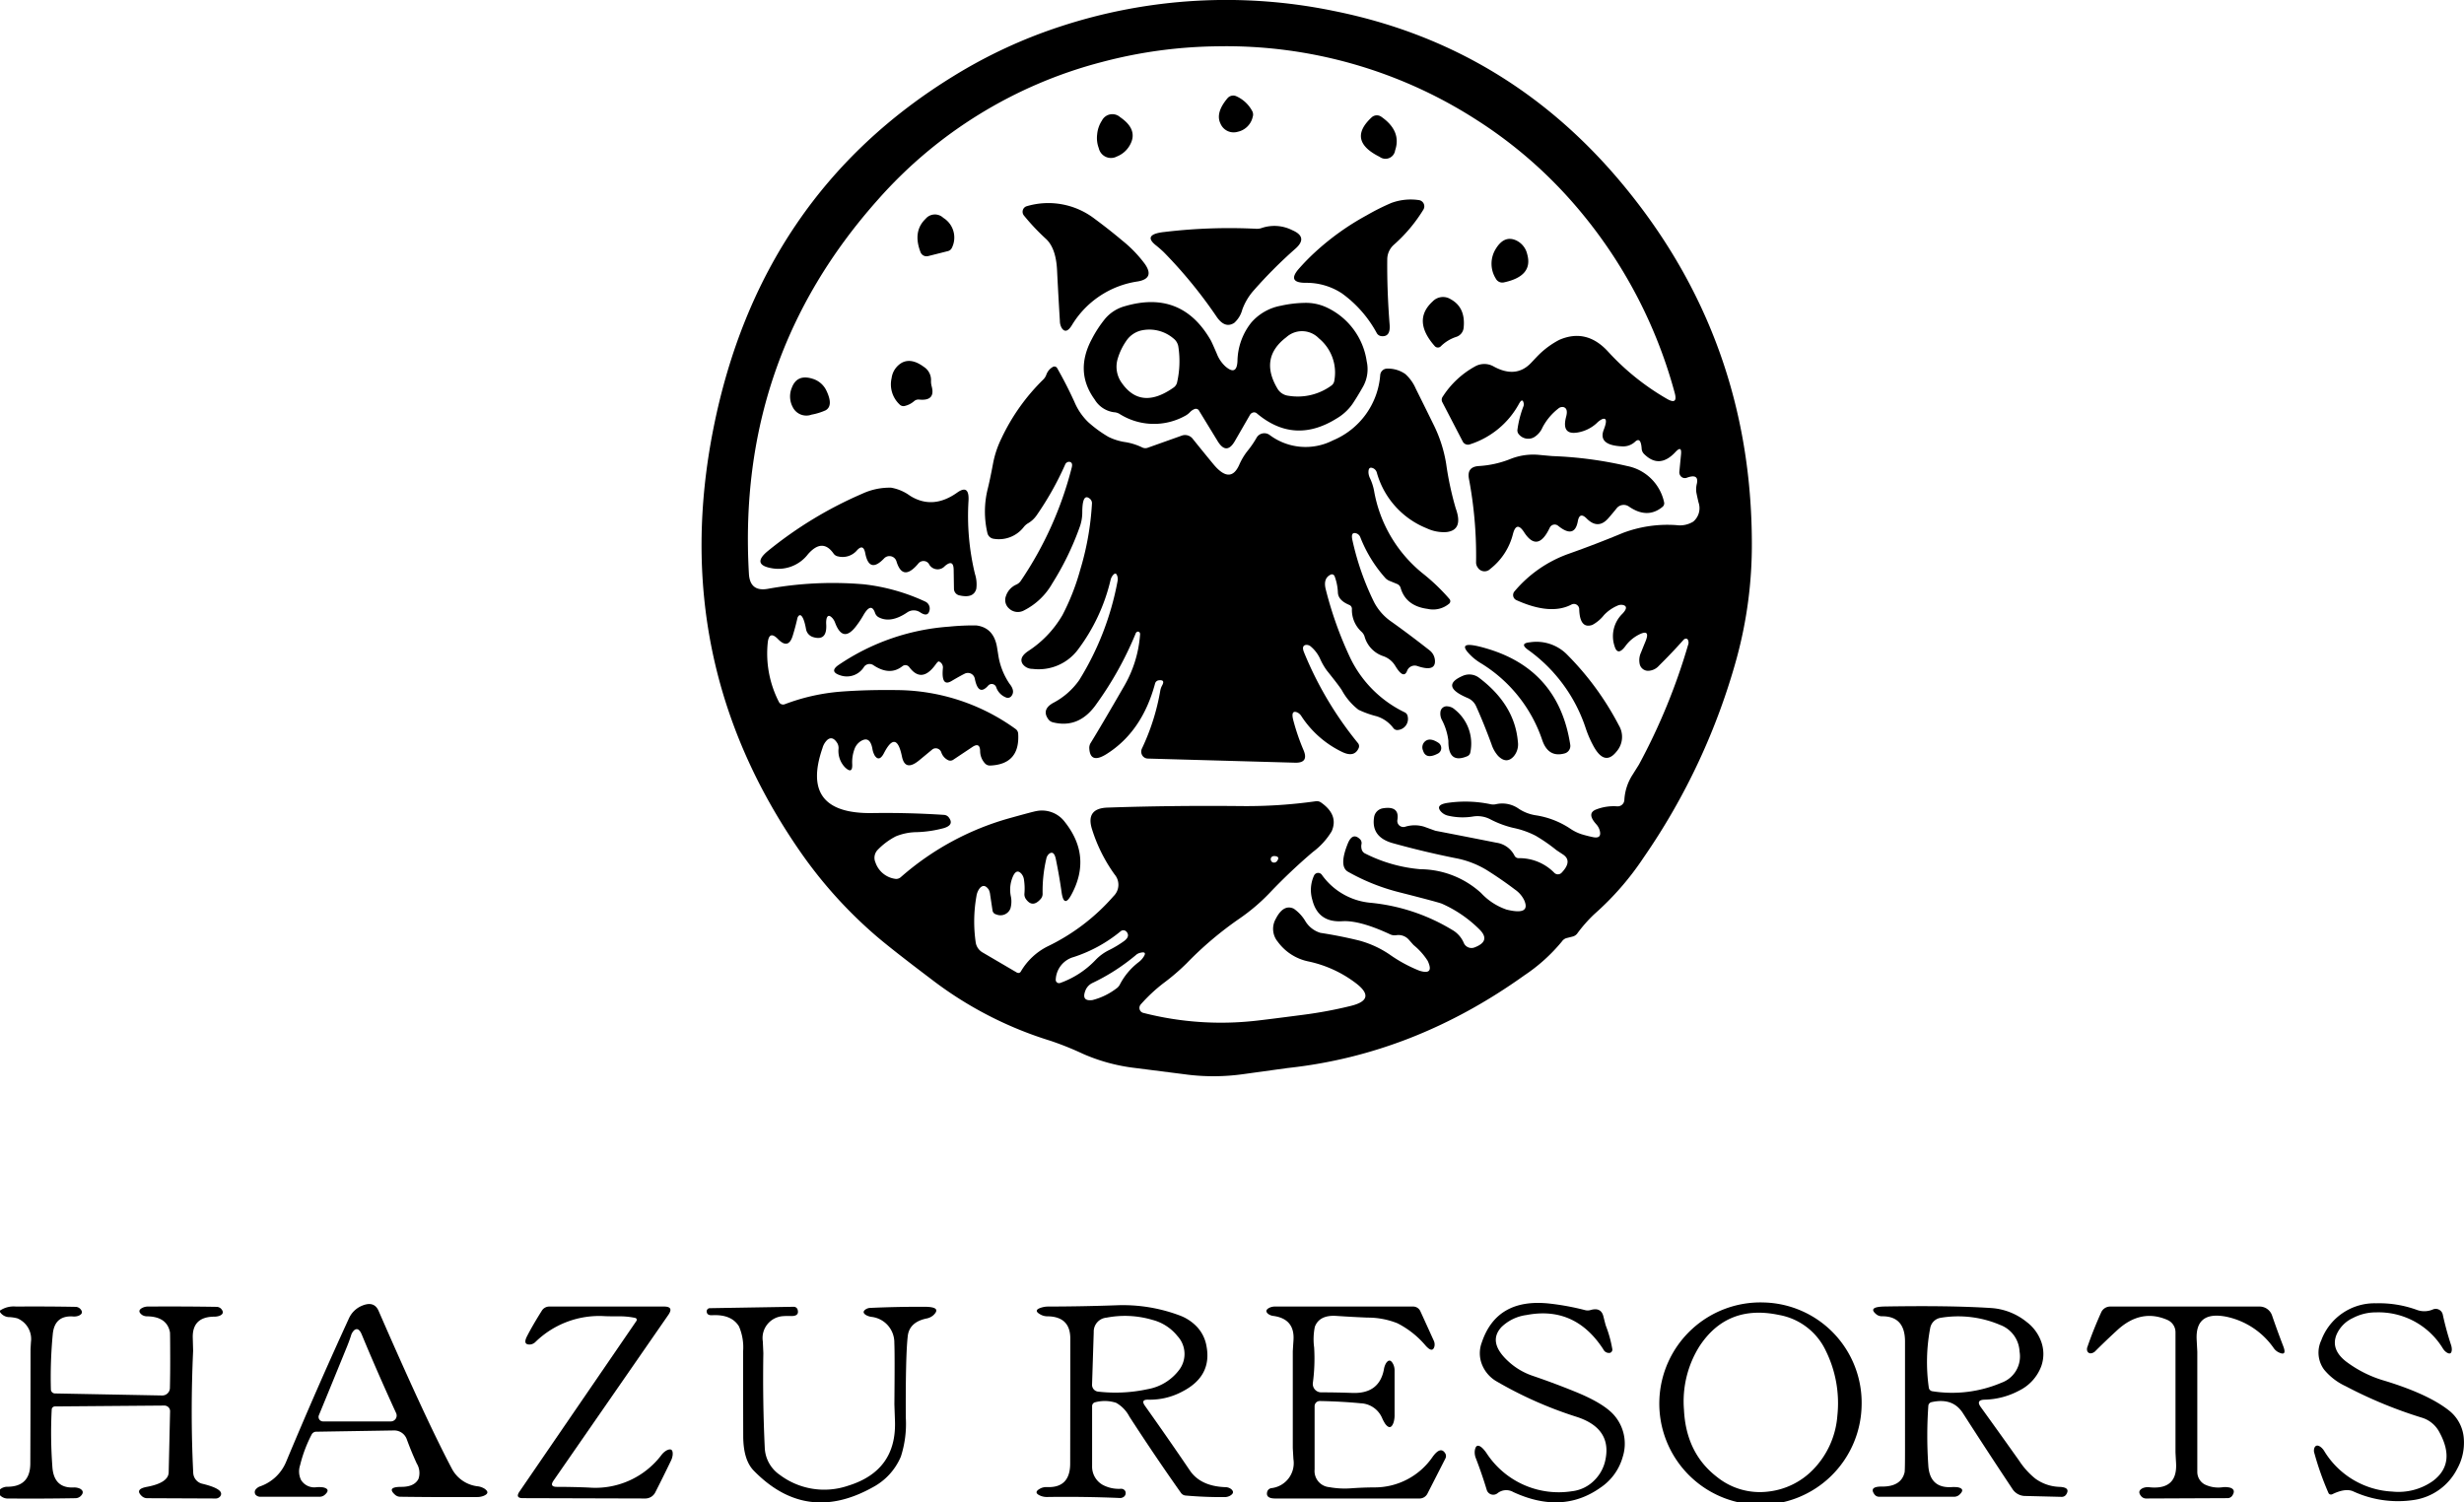 <svg xmlns="http://www.w3.org/2000/svg" width="423.598" height="258.302" viewBox="0 0 423.598 258.302"><g transform="translate(0 -0.377)"><path d="M150.41,161.1a77.068,77.068,0,0,1-12.89-14.38q-22.79-32.91-14.87-72.69,8-40.19,41.4-60.65a85.371,85.371,0,0,1,18.09-8.4,91.419,91.419,0,0,1,47.11-2.73q29.99,5.99,49.81,29.94,22.05,26.62,22.11,61.57a74.258,74.258,0,0,1-2.6,19.75,112.671,112.671,0,0,1-16.01,34.3,49.222,49.222,0,0,1-8.5,9.75,24.593,24.593,0,0,0-2.94,3.35,1.445,1.445,0,0,1-.8.49l-1.03.26a1.449,1.449,0,0,0-.77.57,29.629,29.629,0,0,1-6.46,5.83q-18.97,13.57-40.59,15.92-.18.02-7.77,1.07a36.765,36.765,0,0,1-9.49.09q-.77-.1-9.1-1.16a31.292,31.292,0,0,1-8.92-2.42,52.843,52.843,0,0,0-5.63-2.26,64.923,64.923,0,0,1-20.5-10.61Q153.11,163.44,150.41,161.1Zm127.15-49.66a5.388,5.388,0,0,1,1.35-5.54q1.13-1.19.19-1.49a1.481,1.481,0,0,0-1.05.1,6.924,6.924,0,0,0-2.3,1.61,6.44,6.44,0,0,1-2,1.69q-2.16.75-2.26-2.72a.91.91,0,0,0-1.33-.78q-3.6,1.89-9.47-.76a.96.96,0,0,1-.33-1.5,21.635,21.635,0,0,1,9.33-6.47q4.7-1.66,9.31-3.58a21.693,21.693,0,0,1,9.23-1.34,4.352,4.352,0,0,0,2.87-.61,3.021,3.021,0,0,0,.9-3.3q-.26-1.11-.38-1.75a4.086,4.086,0,0,1,.1-1.49q.37-1.78-1.76-.99a.909.909,0,0,1-.9-.166,1.026,1.026,0,0,1-.354-.884l.29-2.99q.15-1.59-.97-.38-2.79,2.98-5.44.27a1.4,1.4,0,0,1-.36-.88q-.15-2.08-1.13-1.17a3,3,0,0,1-2.17.8q-4.27-.17-3.21-2.88.85-2.2-.27-1.81a3.218,3.218,0,0,0-.92.67,6.4,6.4,0,0,1-3.09,1.59q-3.08.64-2.19-2.69.37-1.39-.45-1.63a1.024,1.024,0,0,0-.89.24,9.976,9.976,0,0,0-2.73,3.26,3.6,3.6,0,0,1-1.49,1.7,2.077,2.077,0,0,1-2.55-.5,1.02,1.02,0,0,1-.26-.87,17.831,17.831,0,0,1,1.01-3.93.954.954,0,0,0,.06-.57q-.21-.98-.81.1a14.684,14.684,0,0,1-8.41,6.96,1.011,1.011,0,0,1-1.24-.44l-3.56-6.86a.9.9,0,0,1,.1-.89,15.419,15.419,0,0,1,5.51-5.17,3.245,3.245,0,0,1,3.28,0q3.85,2.09,6.44-.68,1.13-1.2,1.18-1.24a14.676,14.676,0,0,1,3.62-2.67q4.68-2.03,8.38,2a42.409,42.409,0,0,0,10.14,8.14q1.92,1.11,1.33-1.03A82.1,82.1,0,0,0,269.1,33.77a76.906,76.906,0,0,0-15.27-12.79A79.488,79.488,0,0,0,209.22,8.34a80.606,80.606,0,0,0-19.75,2.69,77.229,77.229,0,0,0-38.53,23.66Q126.6,61.98,128.75,99.02q.18,3.16,3.3,2.58a62.624,62.624,0,0,1,16.44-.77,33.994,33.994,0,0,1,10.55,2.96,1.315,1.315,0,0,1,.77,1.45q-.25,1.32-1.62.41a1.97,1.97,0,0,0-2.22.01q-2.89,1.96-4.98.8a1.362,1.362,0,0,1-.57-.75q-.67-1.87-2.01.47a16.365,16.365,0,0,1-1.29,1.92q-2.21,2.84-3.53-.6a2.582,2.582,0,0,0-.43-.79q-.81-.93-1.07.06a3.548,3.548,0,0,0-.05.97q.16,2.89-2.24,2.17a1.74,1.74,0,0,1-1.23-1.37q-.37-2.04-.91-2.37a.28.28,0,0,0-.336.066.845.845,0,0,0-.244.444q-.34,1.5-.79,2.96-.74,2.46-2.54.61-1.48-1.51-1.75.5a18.187,18.187,0,0,0,1.9,10.29.805.805,0,0,0,1.01.41,34.718,34.718,0,0,1,9.67-2.17q4.5-.34,9.84-.26a35.161,35.161,0,0,1,20.18,6.69,1.05,1.05,0,0,1,.44.8q.33,5.25-4.8,5.48a1.143,1.143,0,0,1-.87-.33,3.157,3.157,0,0,1-.87-2.18q-.05-1.53-1.32-.69l-3.27,2.18a.9.9,0,0,1-.88.11,2.293,2.293,0,0,1-1.21-1.37,1.03,1.03,0,0,0-.67-.644.962.962,0,0,0-.89.174l-2.2,1.82q-2.45,2.04-3-.62-.96-4.7-3.08-.61-.83,1.61-1.61.43a3.628,3.628,0,0,1-.4-1.2q-.42-2.18-1.93-1.3a2.691,2.691,0,0,0-1.13,1.37,6.507,6.507,0,0,0-.4,2.64q.07,1.75-1.21.56a4.045,4.045,0,0,1-1.14-3.27,1.686,1.686,0,0,0-.22-.93q-.8-1.28-1.69-.57a2.993,2.993,0,0,0-.85,1.42q-3.95,11.38,8.6,11.18,6.13-.09,12.25.31a1.121,1.121,0,0,1,.83.4q1.04,1.32-.83,1.88a20.3,20.3,0,0,1-4.61.69,9.7,9.7,0,0,0-3.65.73,12.028,12.028,0,0,0-3.09,2.3,1.96,1.96,0,0,0-.4,2.17,4.2,4.2,0,0,0,3.5,2.84,1.2,1.2,0,0,0,.88-.32,47.763,47.763,0,0,1,18.71-10.13q4.15-1.16,4.67-1.23a4.915,4.915,0,0,1,4.8,1.89q4.69,5.92,1.13,12.5-1.29,2.38-1.69-.44-.4-2.84-.98-5.65-.31-1.52-1.12-.97a1.476,1.476,0,0,0-.53.91,24.478,24.478,0,0,0-.63,5.96,1.3,1.3,0,0,1-.3.89q-1.46,1.7-2.62-.02a1.438,1.438,0,0,1-.2-.93,10.223,10.223,0,0,0-.08-2.3,1.963,1.963,0,0,0-.44-1.04q-.8-.9-1.41.34a5.65,5.65,0,0,0-.43,3.44,4.378,4.378,0,0,1-.06,2.21,1.835,1.835,0,0,1-2.41,1,.836.836,0,0,1-.65-.62l-.41-2.71a2.758,2.758,0,0,0-.25-.94q-.8-1.14-1.58-.2a2.929,2.929,0,0,0-.54,1.36,24.91,24.91,0,0,0-.11,7.99,2.436,2.436,0,0,0,1.25,1.7l5.8,3.4a.533.533,0,0,0,.38.068.452.452,0,0,0,.3-.208,11.078,11.078,0,0,1,4.6-4.34,35.366,35.366,0,0,0,11.37-8.66,2.718,2.718,0,0,0,.17-3.71,27.21,27.21,0,0,1-3.87-7.73q-1.17-3.64,2.65-3.77,11.1-.38,23.1-.26a85.086,85.086,0,0,0,12.7-.83,1.247,1.247,0,0,1,.9.21q3.07,2.15,1.83,4.96a12.485,12.485,0,0,1-3.24,3.56,96.544,96.544,0,0,0-7.44,7.05,33.2,33.2,0,0,1-5.18,4.4,60.431,60.431,0,0,0-9.07,7.68,37.279,37.279,0,0,1-4,3.43,27.851,27.851,0,0,0-3.89,3.64.9.9,0,0,0-.188.854.873.873,0,0,0,.628.6,53.77,53.77,0,0,0,19.36,1.35q2-.22,8.19-1.03a73.146,73.146,0,0,0,8.12-1.52q4.56-1.12.86-3.92a20.5,20.5,0,0,0-8.16-3.73,8.655,8.655,0,0,1-5.25-3.38,3.45,3.45,0,0,1-.35-3.93q1.32-2.58,3.09-1.76a6.886,6.886,0,0,1,1.94,2.05,4.579,4.579,0,0,0,2.65,2.11q3.34.51,6.61,1.31a17.292,17.292,0,0,1,5.25,2.39,24.7,24.7,0,0,0,5.14,2.8q2.62.83,1.44-1.69a11.405,11.405,0,0,0-2.42-2.71q-.07-.07-.81-.91a2.369,2.369,0,0,0-2.21-.78,1.829,1.829,0,0,1-.96-.13q-5.28-2.47-8.29-2.28-4.15.26-5.14-3.67a5.954,5.954,0,0,1,.3-4.2.78.78,0,0,1,1.32-.13,11.525,11.525,0,0,0,8.29,4.82,33.141,33.141,0,0,1,14.08,4.64,4.687,4.687,0,0,1,2.03,2.23,1.44,1.44,0,0,0,1.85.82q2.89-1.09.86-3.1a21.4,21.4,0,0,0-6.45-4.42q-.54-.24-7.42-1.99a35.428,35.428,0,0,1-8.72-3.5q-1.62-.91-.06-4.81.83-2.08,2.16-.75a.954.954,0,0,1,.2.85,2,2,0,0,0,.07.95,1.159,1.159,0,0,0,.65.66,25.794,25.794,0,0,0,9.42,2.66,15.671,15.671,0,0,1,10.42,4.08,10.716,10.716,0,0,0,4.39,2.86q4.22,1.04,3.02-1.64a4.7,4.7,0,0,0-1.54-1.78q-2.36-1.79-4.88-3.37a16.043,16.043,0,0,0-5.46-2.07q-5.38-1.08-10.67-2.55-3.8-1.05-3.24-4.5a1.82,1.82,0,0,1,1.5-1.5q2.91-.48,2.5,2.01a1.033,1.033,0,0,0,.33.933,1.057,1.057,0,0,0,.97.237,5.548,5.548,0,0,1,3.3-.02q1.9.69,1.95.7,5.24,1.01,10.47,2.05a4.131,4.131,0,0,1,3.12,2.23.77.77,0,0,0,.7.43,8.392,8.392,0,0,1,6.16,2.54.88.88,0,0,0,1.24-.04q1.92-2.02.22-3.14-1.11-.73-1.18-.79a28.67,28.67,0,0,0-3.5-2.42,14.8,14.8,0,0,0-3.87-1.36,17.012,17.012,0,0,1-3.91-1.46,4.755,4.755,0,0,0-3.01-.49,11,11,0,0,1-4.2-.13,2.37,2.37,0,0,1-1.24-.66q-1.18-1.25,1.2-1.57a21.09,21.09,0,0,1,7.29.25,2.135,2.135,0,0,0,.96-.02,4.912,4.912,0,0,1,3.86.79,7.246,7.246,0,0,0,2.94,1.13,14.671,14.671,0,0,1,5.91,2.29,7.681,7.681,0,0,0,1.88.94,20.95,20.95,0,0,0,2.07.53q1.37.27,1.18-.9a2.634,2.634,0,0,0-.63-1.3q-1.73-1.9-.04-2.56a8.321,8.321,0,0,1,3.62-.54,1.15,1.15,0,0,0,1.23-1.09,8.88,8.88,0,0,1,1.36-4.26q1.14-1.81,1.17-1.87a105.214,105.214,0,0,0,8.43-20.54,1.058,1.058,0,0,0-.07-.93.353.353,0,0,0-.335-.139.6.6,0,0,0-.385.209q-2.05,2.3-4.24,4.46a2.553,2.553,0,0,1-1.6.84,1.48,1.48,0,0,1-1.7-1.18,3.147,3.147,0,0,1,.24-1.96q.37-.94.76-1.88.93-2.26-1.21-1.14a6.5,6.5,0,0,0-2.23,1.92Q278.09,113.27,277.56,111.44Zm-59.1,36.6a.6.6,0,0,0,.3.58.642.642,0,0,0,.81-.25q.54-.77-.5-.82a.64.64,0,0,0-.424.134.477.477,0,0,0-.186.356Zm-24.79,12.53a.72.72,0,0,0-1-.1,24.65,24.65,0,0,1-8.08,4.44,4.206,4.206,0,0,0-3.09,3.86.57.57,0,0,0,.76.6,15.566,15.566,0,0,0,6.08-3.95,8.265,8.265,0,0,1,2.32-1.7,17.936,17.936,0,0,0,2.55-1.53Q194.34,161.37,193.67,160.57Zm-7.08,10.12q-.72,1.88,1.22,1.62a11.43,11.43,0,0,0,4.08-1.97,1.869,1.869,0,0,0,.64-.72,11.444,11.444,0,0,1,3.17-3.79,3.783,3.783,0,0,0,.66-.62q1.09-1.39-.37-1.02a1.738,1.738,0,0,0-.76.42,34.8,34.8,0,0,1-7.44,4.77,2.42,2.42,0,0,0-1.2,1.31Z"/><path d="M212.6,16.95a5.764,5.764,0,0,1,2.71,2.59,1.256,1.256,0,0,1,.05.93,3.363,3.363,0,0,1-2.57,2.56,2.451,2.451,0,0,1-2.96-1.38q-.93-1.86,1.19-4.38a1.29,1.29,0,0,1,1.58-.32Z"/><path d="M192.58,20.53q3.19,2.18,1.63,4.85a4.377,4.377,0,0,1-2.2,1.9,2.147,2.147,0,0,1-3.11-1.42,4.943,4.943,0,0,1-.28-2.4,5.1,5.1,0,0,1,.81-2.34A2.01,2.01,0,0,1,192.58,20.53Z"/><path d="M237.45,20.44q3.53,2.45,2.39,5.8a1.672,1.672,0,0,1-2.66,1.1q-5.65-2.81-1.38-6.78a1.315,1.315,0,0,1,1.65-.12Z"/><path d="M226.04,43.77a44.612,44.612,0,0,1,8.92-6.38,40.05,40.05,0,0,1,4.2-2.11,9.647,9.647,0,0,1,4.77-.5,1.08,1.08,0,0,1,.78,1.62,26.474,26.474,0,0,1-5.1,6.07,3.38,3.38,0,0,0-1.12,2.47q-.06,5.31.41,11.3.16,2.13-1.48,1.92a1.043,1.043,0,0,1-.74-.53,20.365,20.365,0,0,0-5.99-6.82A11.06,11.06,0,0,0,224.5,49q-3.34.01-1.19-2.44A38.539,38.539,0,0,1,226.04,43.77Z"/><path d="M192.99,41.78a21.527,21.527,0,0,1,3.86,4.02q1.68,2.45-1.24,2.96a15.9,15.9,0,0,0-11.34,7.53q-.95,1.55-1.69.56a2.392,2.392,0,0,1-.37-1.27q-.27-4.41-.49-8.83-.2-3.74-1.91-5.31a37.522,37.522,0,0,1-3.79-4.02,1.017,1.017,0,0,1-.171-.945.993.993,0,0,1,.691-.655,13.075,13.075,0,0,1,11.68,2.2Q190.66,39.82,192.99,41.78Z"/><path d="M162.17,37.83a3.978,3.978,0,0,1,1.48,5.14,1.028,1.028,0,0,1-.7.58l-3.37.85a1.111,1.111,0,0,1-1.32-.65q-1.39-3.58.86-5.75A2.09,2.09,0,0,1,162.17,37.83Z"/><path d="M198.64,42.49q-2.24-1.84,1.61-2.24a93.8,93.8,0,0,1,15.74-.54,2.367,2.367,0,0,0,.96-.15,6.816,6.816,0,0,1,5.23.4q2.77,1.2.5,3.19a79.412,79.412,0,0,0-7.14,7.15,10.175,10.175,0,0,0-1.97,3.3,4.628,4.628,0,0,1-1.38,2.28q-1.65,1.08-3.13-1.19a80.093,80.093,0,0,0-8.96-10.93A19.112,19.112,0,0,0,198.64,42.49Z"/><path d="M257.08,43.27q1.45-2.47,3.49-1.6a3.451,3.451,0,0,1,1.98,2.41q1.07,3.78-4.03,4.85a1.25,1.25,0,0,1-1.36-.64A4.825,4.825,0,0,1,257.08,43.27Z"/><path d="M249.41,51.83q2.58,1.42,2.21,4.91a1.83,1.83,0,0,1-1.32,1.57,6.66,6.66,0,0,0-2.63,1.63.7.7,0,0,1-.515.184.715.715,0,0,1-.5-.244q-3.91-4.43-.36-7.68A2.464,2.464,0,0,1,249.41,51.83Z"/><path d="M214.89,71.7l-2.59,4.49q-1.45,2.52-2.98.01l-3.17-5.19a.629.629,0,0,0-.7-.34,2.133,2.133,0,0,0-.83.52,3.267,3.267,0,0,1-.74.6,11.061,11.061,0,0,1-11.46-.28,2.058,2.058,0,0,0-.91-.26,4.569,4.569,0,0,1-3.32-2.19q-3.48-4.78-.5-10.37a20.366,20.366,0,0,1,2.3-3.52,6.794,6.794,0,0,1,3.42-2.16q9.73-2.83,14.73,5.86.18.3,1.05,2.32a5.82,5.82,0,0,0,1.44,2.15q1.99,1.74,2.11-.9a10.886,10.886,0,0,1,2.37-6.6,8.823,8.823,0,0,1,5.08-2.9,20.042,20.042,0,0,1,4.04-.49,8.38,8.38,0,0,1,3.9.81,12.136,12.136,0,0,1,6.83,9.25,6.14,6.14,0,0,1-.63,4.33q-.97,1.72-1.83,3a8.684,8.684,0,0,1-2.69,2.47q-7.31,4.57-13.76-.88a.7.7,0,0,0-.615-.139.873.873,0,0,0-.545.409ZM201.73,58.56a6.4,6.4,0,0,0-5.69-1.33,4.314,4.314,0,0,0-2.47,1.83,10.6,10.6,0,0,0-1.39,2.89,4.759,4.759,0,0,0,.72,4.33q3.31,4.65,8.88.71a1.514,1.514,0,0,0,.56-.79,16.444,16.444,0,0,0,.25-6.13A2.22,2.22,0,0,0,201.73,58.56Zm25-.02a4.023,4.023,0,0,0-5.6-.18q-4.67,3.54-1.51,8.84a2.53,2.53,0,0,0,1.9,1.22,9.8,9.8,0,0,0,7.41-1.79,1.255,1.255,0,0,0,.46-.81A7.62,7.62,0,0,0,226.73,58.54Z"/><path d="M158.81,63.44a2.685,2.685,0,0,1,1.25,2.32,3.266,3.266,0,0,0,.09.96q.75,2.65-2.15,2.35a1.137,1.137,0,0,0-.86.28,3.691,3.691,0,0,1-1.65.83.926.926,0,0,1-.85-.28,4.739,4.739,0,0,1-1.36-4.51,3.576,3.576,0,0,1,1.78-2.66Q156.69,61.88,158.81,63.44Z"/><path d="M183.11,80.26a52.6,52.6,0,0,1-4.89,8.7,4.652,4.652,0,0,1-1.47,1.37,2.647,2.647,0,0,0-.74.64,5.4,5.4,0,0,1-5.15,2.04,1.29,1.29,0,0,1-1.11-.99,16.168,16.168,0,0,1,.06-7.62q.41-1.65.92-4.39a16.867,16.867,0,0,1,1.46-4.32,34.936,34.936,0,0,1,7.19-10.09,2.232,2.232,0,0,0,.51-.83,2.466,2.466,0,0,1,1.15-1.33.542.542,0,0,1,.71.24q1.61,2.83,2.96,5.79a10.428,10.428,0,0,0,2.37,3.48,20.923,20.923,0,0,0,3.47,2.53,9.788,9.788,0,0,0,3.07.93,10.656,10.656,0,0,1,2.68.86,1.236,1.236,0,0,0,.94.11l5.84-2.08a1.674,1.674,0,0,1,1.88.41q2.04,2.54,3.63,4.46,2.92,3.53,4.44.15a10.844,10.844,0,0,1,1.4-2.37,16.736,16.736,0,0,0,1.59-2.31,1.524,1.524,0,0,1,1-.742,1.546,1.546,0,0,1,1.224.242,10.3,10.3,0,0,0,10.9.95,13.268,13.268,0,0,0,8.14-11.28,1.2,1.2,0,0,1,1.2-1.06,5.158,5.158,0,0,1,3.12.94,7.228,7.228,0,0,1,1.79,2.51q1.59,3.19,3.16,6.39a23.6,23.6,0,0,1,2.06,6.5,54.463,54.463,0,0,0,1.64,7.66q1.37,3.76-1.58,4.1a6.823,6.823,0,0,1-3.38-.64,14.513,14.513,0,0,1-8.59-9.55,1.18,1.18,0,0,0-.56-.74q-.94-.48-.88.77a2.68,2.68,0,0,0,.28.95,8.946,8.946,0,0,1,.68,2.12,23.414,23.414,0,0,0,8.34,14.18,33.849,33.849,0,0,1,4.62,4.42.561.561,0,0,1-.01.76,4.274,4.274,0,0,1-3.73.94q-3.69-.48-4.63-3.52a1.084,1.084,0,0,0-.55-.73l-1.21-.5a2.325,2.325,0,0,1-.83-.49,23.161,23.161,0,0,1-4.35-7.04,1.142,1.142,0,0,0-.63-.68q-1.09-.39-.74,1.15a46.6,46.6,0,0,0,3.71,10.63,9.293,9.293,0,0,0,3.02,3.4q3.05,2.17,6.54,4.91a2.4,2.4,0,0,1,.92,1.87q.01,1.86-3.04.82a1.39,1.39,0,0,0-1.75.82q-.6,1.54-2.04-.85a3.87,3.87,0,0,0-2.1-1.68,4.945,4.945,0,0,1-3.18-3.38,1.885,1.885,0,0,0-.53-.81,5.063,5.063,0,0,1-1.64-3.92.725.725,0,0,0-.45-.68q-1.9-.79-1.96-2.13a8.917,8.917,0,0,0-.56-2.79.527.527,0,0,0-.273-.3.465.465,0,0,0-.387,0q-1.39.64-.84,2.65a64.215,64.215,0,0,0,4.2,11.71,20.037,20.037,0,0,0,9.34,9.32.906.906,0,0,1,.52.71,1.909,1.909,0,0,1-1.7,2.33.83.83,0,0,1-.78-.35,5.7,5.7,0,0,0-2.85-2.01,16.588,16.588,0,0,1-3.13-1.12,10.758,10.758,0,0,1-2.85-3.34q-.43-.72-2.6-3.42a11.176,11.176,0,0,1-1.19-2.09,5.984,5.984,0,0,0-1.51-1.98,1.127,1.127,0,0,0-.89-.32q-.8.14-.31,1.31a61.182,61.182,0,0,0,9.24,15.55.822.822,0,0,1,.15.86q-.73,1.67-2.77.72a17.3,17.3,0,0,1-7.08-6.18,1.669,1.669,0,0,0-.78-.68q-1.08-.39-.61,1.4a37.183,37.183,0,0,0,1.74,5.08q.97,2.25-1.43,2.19l-25.34-.71a1.145,1.145,0,0,1-.955-.575,1.237,1.237,0,0,1-.045-1.145,38.2,38.2,0,0,0,3.17-10.04,2.992,2.992,0,0,1,.33-.86q.52-.99-.64-.83a.757.757,0,0,0-.61.58q-2.22,8.23-8.31,12.08-2.85,1.8-2.99-.99a1.59,1.59,0,0,1,.26-.94q1.83-2.97,5.67-9.63a20.621,20.621,0,0,0,2.8-8.95.51.51,0,0,0-.13-.44.367.367,0,0,0-.29-.08.5.5,0,0,0-.35.35,58.907,58.907,0,0,1-6.66,11.99q-2.98,4.37-7.51,3.26a1.392,1.392,0,0,1-.81-.51q-1.23-1.66.76-2.81a12.6,12.6,0,0,0,4.53-3.95,49.273,49.273,0,0,0,6.58-16.96,1.794,1.794,0,0,0,0-.8q-.25-1.03-.9-.12a2.129,2.129,0,0,0-.3.7,32.1,32.1,0,0,1-5.6,11.94,8.439,8.439,0,0,1-7.82,3.31,2.06,2.06,0,0,1-1.68-.83q-.72-1.12.98-2.25a18.408,18.408,0,0,0,5.86-6.17,39.358,39.358,0,0,0,3.04-7.74A48.651,48.651,0,0,0,187.72,87a1,1,0,0,0-.32-.85q-1.33-1.14-1.34,2.3a7.364,7.364,0,0,1-.45,2.55,49,49,0,0,1-4.72,9.7,11.581,11.581,0,0,1-4.83,4.61,2.2,2.2,0,0,1-2.62-.35,1.928,1.928,0,0,1-.5-2.12,3.251,3.251,0,0,1,1.78-1.96,1.832,1.832,0,0,0,.74-.6,61.8,61.8,0,0,0,8.79-19.53q.23-.91-.44-.98a.75.75,0,0,0-.7.49Z"/><path d="M139.68,65.49a3.854,3.854,0,0,1,2.44,2.15q1.15,2.47-.15,3.26a10.278,10.278,0,0,1-2.44.76,2.605,2.605,0,0,1-3.25-1.3,3.874,3.874,0,0,1-.17-3.28Q137,64.65,139.68,65.49Z"/><path d="M266.43,91.09q-2.08,4.4-4.42.78-1.3-2-1.91.31a10.972,10.972,0,0,1-3.91,6.01,1.372,1.372,0,0,1-2.16-.27,1.453,1.453,0,0,1-.27-.92,71.39,71.39,0,0,0-1.23-14.32q-.38-2.05,1.7-2.18a17.355,17.355,0,0,0,5.4-1.2,10.571,10.571,0,0,1,4.95-.72q2.24.21,2.35.21a67.4,67.4,0,0,1,12.82,1.71,8.076,8.076,0,0,1,6.33,6.21.79.79,0,0,1-.26.8q-2.6,2.15-5.79-.05a1.555,1.555,0,0,0-2.11.31q-.56.71-1.43,1.71-1.76,2-3.72.04-1.21-1.21-1.52.47-.56,3.08-3.4.77a.93.93,0,0,0-1.42.33Z"/><path d="M147.24,95.09a3.246,3.246,0,0,1-3.18.94,1.191,1.191,0,0,1-.77-.5q-1.91-2.7-4.38.12a6.419,6.419,0,0,1-6.04,2.45q-3.82-.59-.82-3.03a68.8,68.8,0,0,1,16.2-9.82,11.161,11.161,0,0,1,4.95-1.03,7.766,7.766,0,0,1,3.25,1.39q3.9,2.44,8.11-.55,2.11-1.49,1.94,1.44a42.424,42.424,0,0,0,1.11,12.55,5.773,5.773,0,0,1,.23,2.56q-.47,1.71-2.97,1.11a1.171,1.171,0,0,1-.87-1.13l-.05-3.26q-.03-1.88-1.5-.65a1.67,1.67,0,0,1-2.77-.38,1.114,1.114,0,0,0-.869-.472,1.136,1.136,0,0,0-.911.4q-2.7,3.25-3.79-.36a1.26,1.26,0,0,0-2.11-.5q-2.56,2.69-3.25-.88Q148.41,93.73,147.24,95.09Z"/><path d="M161.42,114.1q-.16-.06-.56.5-2.4,3.35-4.55.46a.82.82,0,0,0-1.17-.15q-2.17,1.72-5-.18a1.17,1.17,0,0,0-1.58.26,3.468,3.468,0,0,1-4.08,1.5q-2.02-.64-.26-1.83a38.636,38.636,0,0,1,18.95-6.55,42.447,42.447,0,0,1,4.64-.21q3.04.36,3.6,3.79.25,1.55.26,1.62a11.982,11.982,0,0,0,1.89,4.63q1.04,1.29.26,2.17a.778.778,0,0,1-.86.18,2.888,2.888,0,0,1-1.71-1.8.81.81,0,0,0-1.36-.25q-1.69,1.92-2.31-1.2a1.21,1.21,0,0,0-1.72-.85q-.74.36-2.3,1.28-1.78,1.05-1.46-2.25A1.1,1.1,0,0,0,161.42,114.1Z"/><path d="M277.91,129.58q-2.05,2.59-3.98-.96a18.758,18.758,0,0,1-1.34-3.1,26.887,26.887,0,0,0-9.92-13.44q-1.5-1.1.35-1.28a7.392,7.392,0,0,1,6.23,1.96,49.8,49.8,0,0,1,9.06,12.33A3.831,3.831,0,0,1,277.91,129.58Z"/><path d="M255.74,111.92q12.24,3.67,14.21,16.5a1.33,1.33,0,0,1-.95,1.48q-2.8.78-3.85-2.24a24.726,24.726,0,0,0-10.53-13.24,9.538,9.538,0,0,1-1.5-1.1Q249.64,110.09,255.74,111.92Z"/><path d="M253.76,121.78a2.75,2.75,0,0,0-1.42-1.39q-4.92-2.07-.85-3.83a2.775,2.775,0,0,1,2.77.33q6.13,4.62,6.68,10.97a3.184,3.184,0,0,1-.71,2.55q-1.23,1.37-2.67-.06a5.61,5.61,0,0,1-1.15-2.03Q255.09,124.73,253.76,121.78Z"/><path d="M250.1,122.36a7.473,7.473,0,0,1,2.68,7.33.9.9,0,0,1-.54.7q-3.29,1.38-3.24-2.64a10.281,10.281,0,0,0-1.09-3.55,2.327,2.327,0,0,1-.25-1.59,1.079,1.079,0,0,1,1.24-.79A2.022,2.022,0,0,1,250.1,122.36Z"/><path d="M247.3,128.09a1.087,1.087,0,0,1,.47.953,1.063,1.063,0,0,1-.57.887q-2.06,1.08-2.55-.5a1.356,1.356,0,0,1,.43-1.67Q245.91,127.17,247.3,128.09Z"/><path d="M320.04,300.957A17.392,17.392,0,1,1,303.228,283.3a17.242,17.242,0,0,1,16.812,17.658ZM295.19,313.31a11.737,11.737,0,0,0,8.8,2.5,12.683,12.683,0,0,0,7.67-3.74,14.846,14.846,0,0,0,4.21-9.31,20.31,20.31,0,0,0-1.97-11.12,11.012,11.012,0,0,0-8.09-6.2q-8.89-1.87-13.66,5.41a17.812,17.812,0,0,0-2.65,10.9Q289.86,309.22,295.19,313.31Z" transform="translate(0 -59)"/><path d="M419.35,305.57a5.044,5.044,0,0,0-3.01-2.47,76.149,76.149,0,0,1-13.09-5.41,10.506,10.506,0,0,1-3.69-2.83,4.914,4.914,0,0,1-.5-5.05,9.768,9.768,0,0,1,9.44-6.37,18.992,18.992,0,0,1,7.01,1.14,3.7,3.7,0,0,0,2.76-.09,1.24,1.24,0,0,1,1.68.89,51.918,51.918,0,0,0,1.4,5.16,2.494,2.494,0,0,1,.15.93q-.08.97-.96.37a2.339,2.339,0,0,1-.59-.66A12.946,12.946,0,0,0,408.5,285a8.48,8.48,0,0,0-4,.97,5.627,5.627,0,0,0-2.78,2.78q-1.11,2.57,1.59,4.69a20.361,20.361,0,0,0,6.68,3.33q7.37,2.25,10.95,5.04a6.707,6.707,0,0,1,2.63,4.96,9.236,9.236,0,0,1-1.15,5.14,9.977,9.977,0,0,1-7.42,5.34,18.392,18.392,0,0,1-10.5-1.5q-1.32-.56-3.55.52a.507.507,0,0,1-.381.025.446.446,0,0,1-.269-.245,50.113,50.113,0,0,1-2.41-6.79,1.4,1.4,0,0,1,.01-1.01q.32-.63,1.05-.11a2.547,2.547,0,0,1,.62.7,14.513,14.513,0,0,0,11.69,6.97,10.264,10.264,0,0,0,6.95-1.79Q422.32,310.98,419.35,305.57Z" transform="translate(0 -59)"/><path d="M53.57,306.01a23.388,23.388,0,0,0-1.98,5.27,3.37,3.37,0,0,0,.16,2.53,2.674,2.674,0,0,0,2.66,1.25,5.159,5.159,0,0,1,1.16.03q1.35.32.26,1.28a1.334,1.334,0,0,1-.89.33H44.81a1.074,1.074,0,0,1-.87-.35.744.744,0,0,1,.07-.96,1.614,1.614,0,0,1,.72-.48,7.5,7.5,0,0,0,4.46-4.22q5.34-12.79,10.78-24.62a4.237,4.237,0,0,1,2.26-2.21q2.09-.88,2.86.89Q73.28,303.57,77.75,312a5.768,5.768,0,0,0,4.42,2.91,2.989,2.989,0,0,1,1.09.38q1.16.78-.23,1.3a3.181,3.181,0,0,1-1.08.16q-6.57.04-13.14-.05a1.33,1.33,0,0,1-.88-.33Q66.38,315,69,315q2.24,0,2.94-1.37a3.136,3.136,0,0,0-.3-2.66q-.91-1.98-1.69-4.1a2.293,2.293,0,0,0-2.15-1.57l-13.49.22a.875.875,0,0,0-.74.49Zm6.07-15.09q-2.31,5.67-4.82,11.77a.77.77,0,0,0,.71,1.06H67.18a1.01,1.01,0,0,0,.92-1.43q-3.22-7.02-5.91-13.51-.55-1.33-1.3-.74a2.076,2.076,0,0,0-.56.97Q60.02,289.99,59.64,290.92Z" transform="translate(0 -59)"/><path d="M257.19,296.81a5.841,5.841,0,0,1-2.47-2.99,5.256,5.256,0,0,1,.02-3.64q2.59-7.73,11.76-6.68a43.9,43.9,0,0,1,6.02,1.12,1.754,1.754,0,0,0,.95-.03q1.76-.5,2.17,1.07.37,1.48.43,1.64a20.543,20.543,0,0,1,1.1,3.96.587.587,0,0,1-.38.7,1.069,1.069,0,0,1-1.16-.61q-4.87-7.5-13.22-5.89a7.594,7.594,0,0,0-4.27,2.05q-2.39,2.55,1.01,5.77a11.709,11.709,0,0,0,4.4,2.65q3.78,1.29,7.47,2.8,4.98,2.05,6.66,4.18a7.456,7.456,0,0,1,1.29,6.94,9.413,9.413,0,0,1-3.81,5.27q-6.57,4.67-15.01.77a2.4,2.4,0,0,0-2.7.2,1.17,1.17,0,0,1-1.86-.58q-.84-2.77-1.86-5.41a2.709,2.709,0,0,1-.2-1.24q.19-1.55,1.32-.52a6.049,6.049,0,0,1,.72.88,14.808,14.808,0,0,0,14.68,6.53,6.429,6.429,0,0,0,3.89-1.92,6.871,6.871,0,0,0,1.89-3.66q.99-5.23-4.9-7.18A68.439,68.439,0,0,1,257.19,296.81Z" transform="translate(0 -59)"/><path d="M0,316.44v-1a1.947,1.947,0,0,1,1.25-.46q3.94,0,3.96-3.98.04-9.79.04-19.58,0-.14.07-1.32a3.845,3.845,0,0,0-2.33-4.07,6.572,6.572,0,0,0-1.53-.22A1.924,1.924,0,0,1,0,284.94v-.25A4.225,4.225,0,0,1,2.75,284q5.09-.04,10.19.05a1.165,1.165,0,0,1,.86.35q.69.77-.31,1.19a2.3,2.3,0,0,1-1.01.11q-3.11-.16-3.41,3.06a77.826,77.826,0,0,0-.32,9.5.705.705,0,0,0,.7.68l18.42.35a1.31,1.31,0,0,0,1.34-1.26q.06-2.55.05-5.46-.01-3.99-.04-4.14-.51-2.69-3.91-2.75a1.572,1.572,0,0,1-.91-.26q-.92-.71.12-1.22a2.162,2.162,0,0,1,.99-.2q5.84-.04,11.68.05a1.119,1.119,0,0,1,.85.36q.65.78-.3,1.18a2.791,2.791,0,0,1-1.01.15q-3.69.07-3.59,3.64.06,2.15.06,2.24-.49,10.78.02,20.98a2.01,2.01,0,0,0,1.54,1.86q3.99.96,3.09,2.18A1,1,0,0,1,37,317l-11.69-.05a1.358,1.358,0,0,1-.88-.32q-1.37-1.22.82-1.63,3.71-.69,3.75-2.5l.24-10.49a.945.945,0,0,0-.282-.7,1.006,1.006,0,0,0-.718-.288l-18.8.15a.555.555,0,0,0-.55.52A78.856,78.856,0,0,0,9,311.5q.22,3.7,3.56,3.61a2.373,2.373,0,0,1,1.21.21q.88.52.06,1.3a1.327,1.327,0,0,1-.89.33q-5.72.1-11.44.05A1.858,1.858,0,0,1,0,316.44Z" transform="translate(0 -59)"/><path d="M109.19,285.95a12.9,12.9,0,0,0-2.63-.27q-1.77.01-2.62-.03a15.686,15.686,0,0,0-11.89,4.44,1.515,1.515,0,0,1-.86.43q-1.38.11-.58-1.43.96-1.87,2.54-4.38a1.5,1.5,0,0,1,1.28-.71h19.72q1.74,0,.75,1.43L95.17,313.91q-.76,1.09.57,1.09,2.76,0,5.51.12a14.244,14.244,0,0,0,12.45-5.58,2.886,2.886,0,0,1,.87-.79q1.18-.61,1.07.77a3.052,3.052,0,0,1-.32,1.04q-1.26,2.62-2.67,5.39a1.92,1.92,0,0,1-1.7,1.05l-21.07-.06q-1.34,0-.58-1.12l20.11-29.35a.324.324,0,0,0,.034-.316A.347.347,0,0,0,109.19,285.95Z" transform="translate(0 -59)"/><path d="M122.43,285.49q-.93.05-.94-.68a.552.552,0,0,1,.57-.53l14.38-.24a.692.692,0,0,1,.68.48q.33,1.14-1.11,1.11a12.141,12.141,0,0,0-1.39.02,3.765,3.765,0,0,0-3.48,4.34q.09,1.96.09,2.03-.13,8.34.24,16.17a5.935,5.935,0,0,0,2.58,4.74,12.714,12.714,0,0,0,11.76,1.87q8.33-2.57,8.05-11.09-.1-2.85-.1-2.94.08-8.69-.01-10.52a4.432,4.432,0,0,0-3.97-4.48,2.673,2.673,0,0,1-.89-.3q-.82-.51-.02-1.02a1.575,1.575,0,0,1,.8-.22q4.66-.21,9.33-.19,2.95.02,1.47,1.44a2.486,2.486,0,0,1-1.22.58q-2.91.63-3.19,3-.39,3.32-.34,14.02a18.257,18.257,0,0,1-.85,6.72,10.661,10.661,0,0,1-4.81,5.26q-11.47,6.41-20.5-2.87-1.78-1.84-1.79-5.94-.02-7.26-.02-14.53a9.076,9.076,0,0,0-.71-4.31Q125.75,285.31,122.43,285.49Z" transform="translate(0 -59)"/><path d="M189.56,314.65a5.859,5.859,0,0,0,3.12.68.786.786,0,0,1,.77.41.8.8,0,0,1-.14.87,1.051,1.051,0,0,1-.87.3q-6.18-.26-12.36-.17a2.894,2.894,0,0,1-1.13-.18q-1.52-.6.04-1.35a2.363,2.363,0,0,1,1.05-.17q3.93.14,3.94-4.04.02-10.75.02-21.5,0-3.75-3.87-3.82a2.5,2.5,0,0,1-1.08-.22q-1.71-.84.18-1.34a4.073,4.073,0,0,1,1.06-.12q5.85-.01,11.7-.22a27.761,27.761,0,0,1,10.76,1.73,7.854,7.854,0,0,1,3.11,2.07,6.44,6.44,0,0,1,1.56,3.26q.95,5.12-4.1,7.74a11.784,11.784,0,0,1-5.92,1.43q-1.34-.04-.57,1.05,4.1,5.78,7.73,11.13,1.83,2.69,6.05,2.86a1.678,1.678,0,0,1,1.04.33q.73.62-.2,1.15a1.926,1.926,0,0,1-.96.23q-3.35.02-6.67-.27a1.087,1.087,0,0,1-.79-.45q-4.57-6.47-8.87-13.12a5.787,5.787,0,0,0-2.28-2.37,6.347,6.347,0,0,0-3.58-.1.68.68,0,0,0-.55.67V311.4A3.6,3.6,0,0,0,189.56,314.65Zm8.52-28.37a16.634,16.634,0,0,0-7.86-.37,2.4,2.4,0,0,0-2.19,2.48l-.29,9.07a1.171,1.171,0,0,0,1.08,1.17,26.105,26.105,0,0,0,8.45-.42,8.638,8.638,0,0,0,5.5-3.39,4.525,4.525,0,0,0-.35-5.75A8.11,8.11,0,0,0,198.08,286.28Z" transform="translate(0 -59)"/><path d="M218.01,285.26q-.71-.61.28-1.08a2.243,2.243,0,0,1,.96-.18h23.69a1.36,1.36,0,0,1,1.24.8q1.15,2.51,2.28,5.01a1.563,1.563,0,0,1,.14,1.04q-.32,1.22-1.54-.16a15.515,15.515,0,0,0-4.81-3.81,13.681,13.681,0,0,0-5.17-.98q-2.66-.11-5.32-.29-2.93-.2-3.72,1.87a10.746,10.746,0,0,0-.12,3.56,31.343,31.343,0,0,1-.22,6.08,1.456,1.456,0,0,0,.349,1.141,1.434,1.434,0,0,0,1.081.49q2.5,0,5.37.1,4.6.17,5.41-4.02a3.007,3.007,0,0,1,.37-1.09q.68-1.01,1.27.25a2.506,2.506,0,0,1,.2,1.06v7.53a4.364,4.364,0,0,1-.16,1.3q-.5,1.52-1.44.3a6.546,6.546,0,0,1-.56-1.05,4.187,4.187,0,0,0-3.66-2.5q-3.33-.32-7.03-.39a.89.89,0,0,0-.9.89v10.88a2.782,2.782,0,0,0,2.53,3.04,14.887,14.887,0,0,0,3.83.19q1.83-.13,3.8-.15a12.076,12.076,0,0,0,10.15-5.28q1.36-1.86,2.15-.57a.906.906,0,0,1,.02.89l-3.1,6.07a1.526,1.526,0,0,1-1.36.8H219.25q-1.75,0-1.38-1.22a.882.882,0,0,1,.69-.56,4.334,4.334,0,0,0,3.8-4.99q-.11-1.89-.11-1.96V291.73q0-.1.12-1.94.24-3.64-3.4-4.17A1.9,1.9,0,0,1,218.01,285.26Z" transform="translate(0 -59)"/><path d="M331.51,301.06a74.356,74.356,0,0,0-.01,10.19q.22,3.96,3.92,3.8a5.8,5.8,0,0,1,1.15.02q1.38.28.26,1.3a1.334,1.334,0,0,1-.89.33H323.06a.98.98,0,0,1-.81-.4q-.99-1.36,1.25-1.35,3.35.03,3.93-2.46.07-.32.07-3.99V290q0-4.34-3.93-4.33a1.53,1.53,0,0,1-.92-.27q-1.73-1.35,1.35-1.41,11.26-.19,18.25.26a10.822,10.822,0,0,1,6.15,2.39,7.356,7.356,0,0,1,2.47,3.28,6.257,6.257,0,0,1,.06,4.32,7.665,7.665,0,0,1-3.79,4.2,13.2,13.2,0,0,1-5.99,1.57q-1.51.06-.62,1.28,3.4,4.71,6.57,9.18a13.3,13.3,0,0,0,2.8,3.11A7.43,7.43,0,0,0,354,315q1.98.06,1.23,1.28a.9.9,0,0,1-.78.44l-6.48-.16a2.632,2.632,0,0,1-2.05-1.27q-4.53-6.82-8.48-12.98-1.74-2.7-5.4-1.87a.7.7,0,0,0-.53.62Zm.69-2.5a21.642,21.642,0,0,0,11.87-1.46,4.806,4.806,0,0,0,3.12-5.37,5.12,5.12,0,0,0-3.36-4.58,18.346,18.346,0,0,0-10.23-1.21,2.175,2.175,0,0,0-1.76,1.71,31.291,31.291,0,0,0-.25,10.29.72.72,0,0,0,.61.62Z" transform="translate(0 -59)"/><path d="M379,314.57a5.334,5.334,0,0,0,3.06.5,3.633,3.633,0,0,1,1.37.08q1,.36.32,1.38a.974.974,0,0,1-.82.41L369,317a1.1,1.1,0,0,1-.85-.34q-.85-.95.27-1.46a2.329,2.329,0,0,1,1.2-.12q4.72.43,4.48-4.13-.1-1.82-.1-1.89V288.42a2.31,2.31,0,0,0-1.37-2.11q-4.54-2-8.61,1.72-1.91,1.75-3.75,3.58a1.322,1.322,0,0,1-.78.43.61.61,0,0,1-.67-.43,1.046,1.046,0,0,1,.05-.7q.95-2.78,2.35-5.9a1.7,1.7,0,0,1,1.56-1.01h25.68a2.265,2.265,0,0,1,2.14,1.53q.83,2.44,1.93,5.3.7,1.82-.9.99a2.229,2.229,0,0,1-.74-.67,13.242,13.242,0,0,0-8.14-5.4q-5.36-1.05-5.11,3.95.11,2.05.11,2.09v20.65A2.44,2.44,0,0,0,379,314.57Z" transform="translate(0 -59)"/></g></svg>